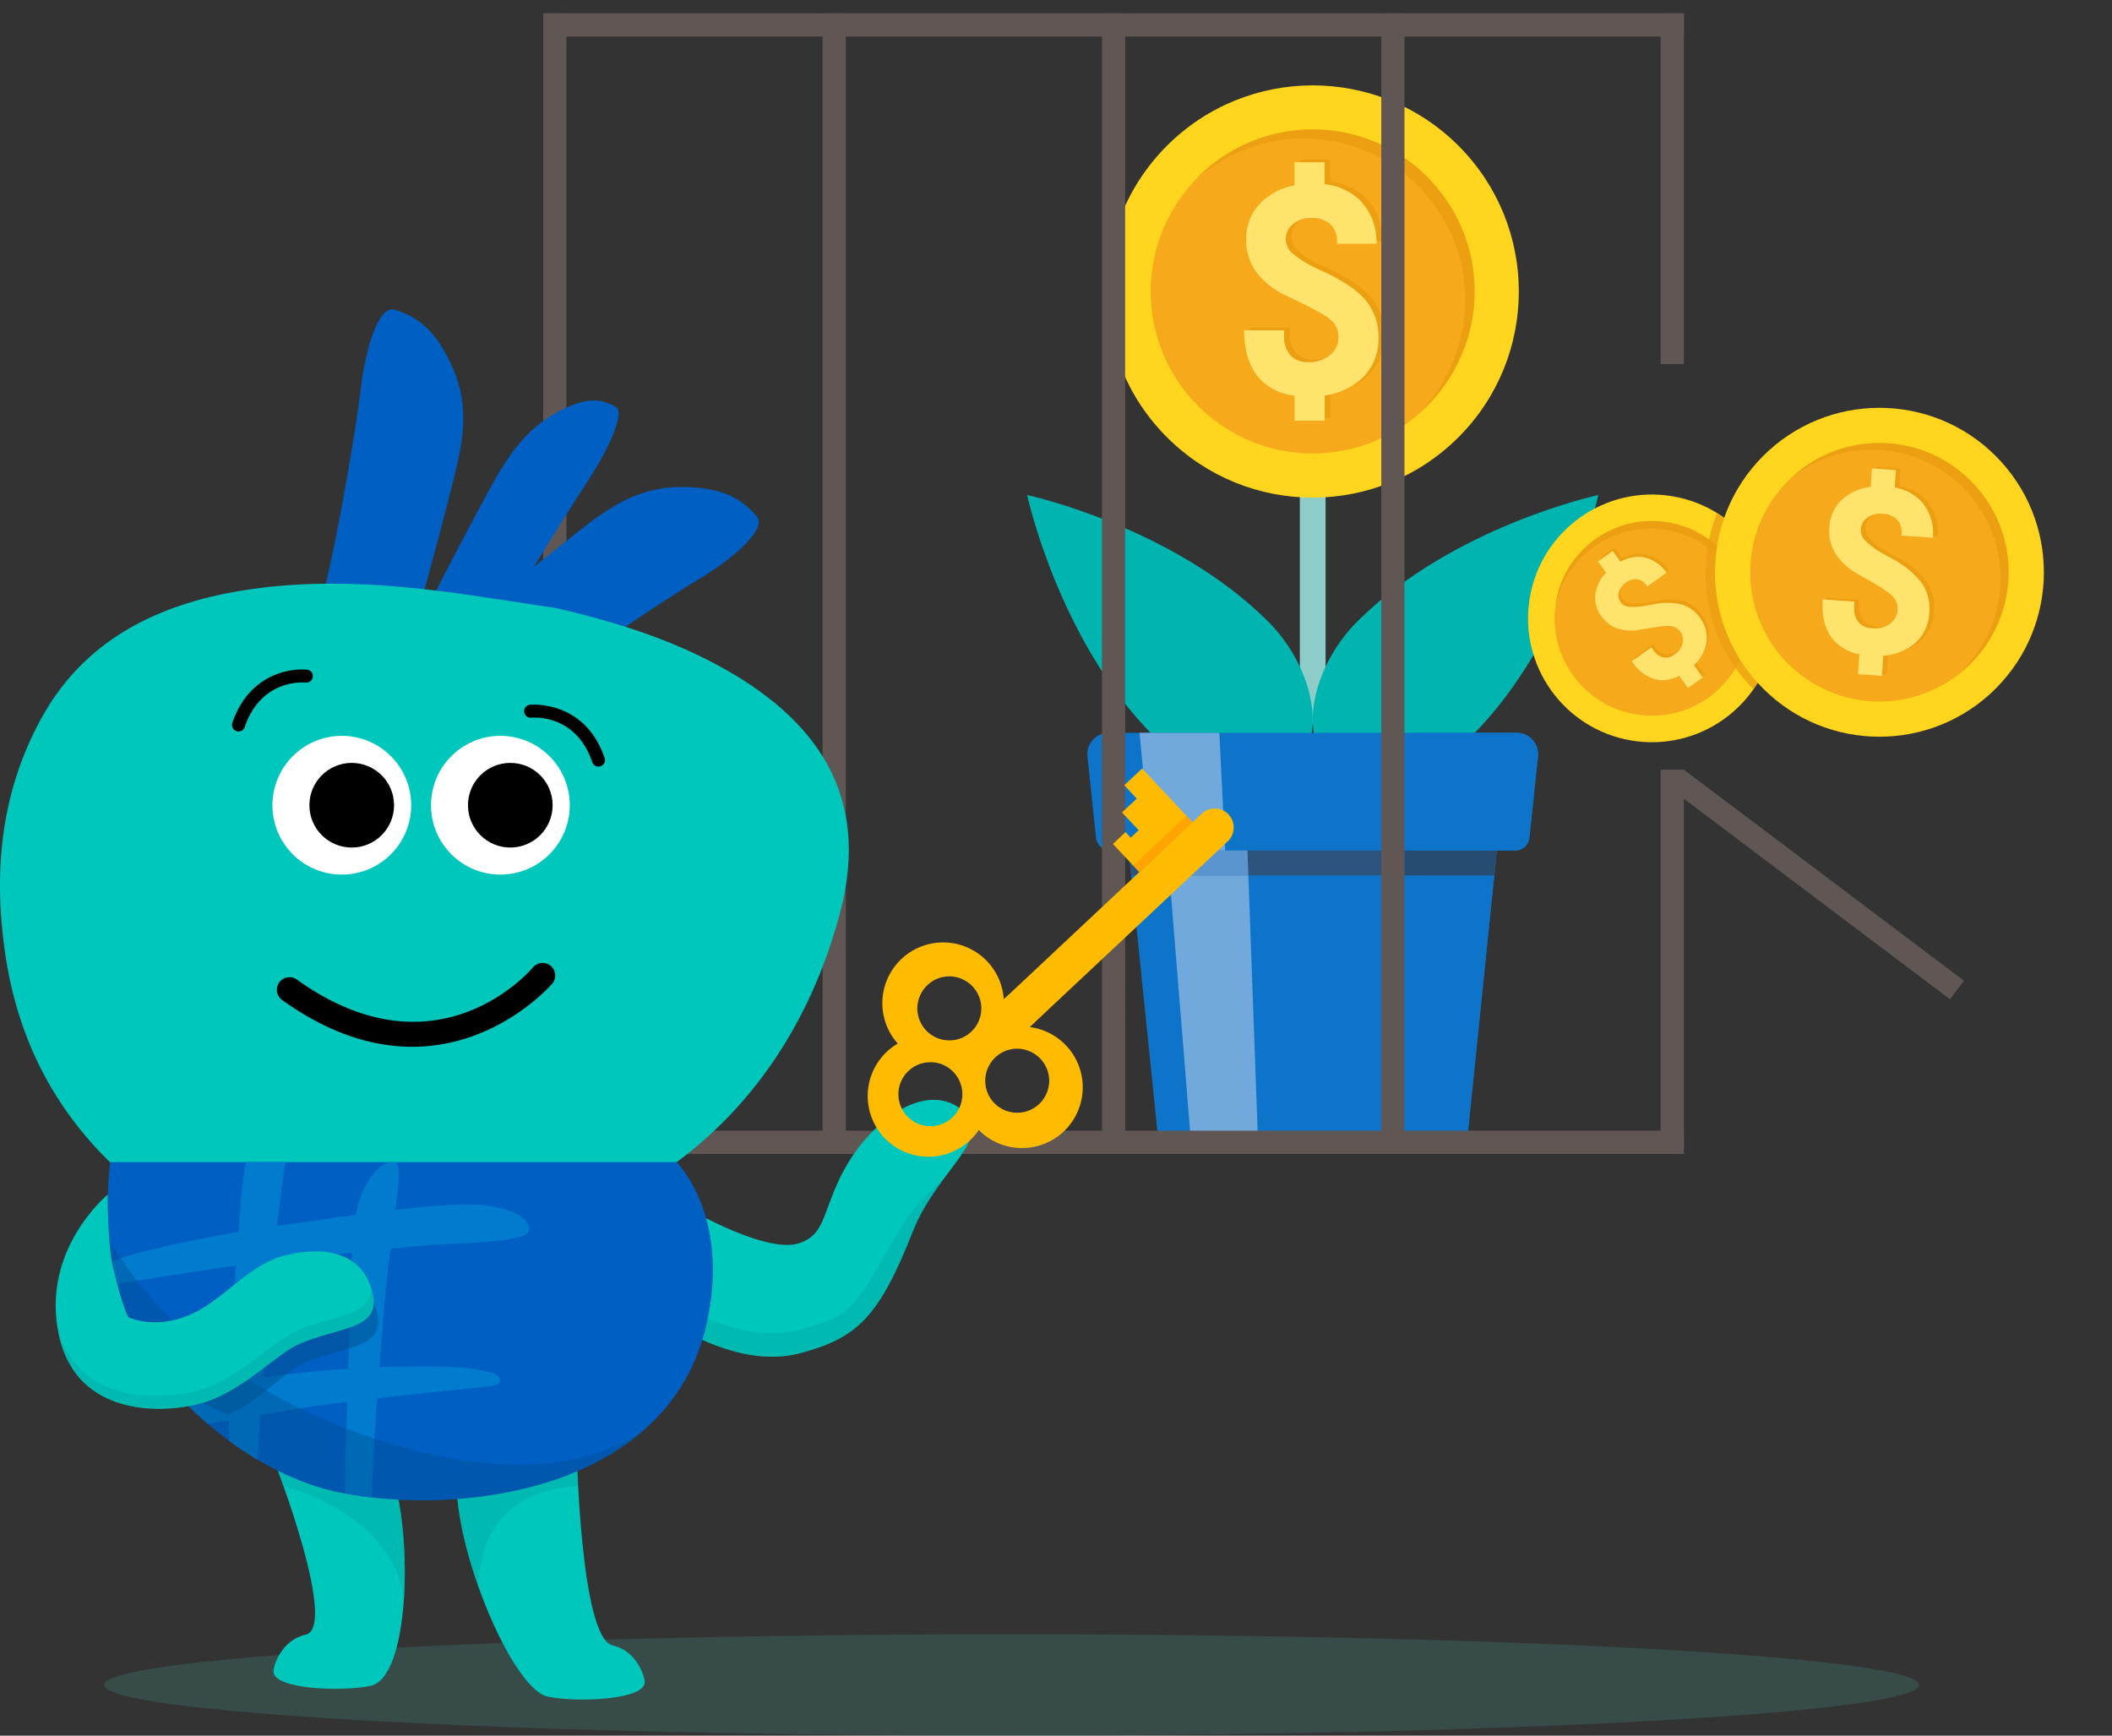 <svg xmlns="http://www.w3.org/2000/svg" xmlns:xlink="http://www.w3.org/1999/xlink" width="467.765" height="384.425" viewBox="0 0 467.765 384.425">
  <rect x="0" y="0" width="467.765" height="384.425" fill="#333333" stroke="none"/>
  <defs>
    <clipPath id="clip-path">
      <path id="Path_10957" data-name="Path 10957" d="M1211.886,476.872s.745,43.015,8,44.613c5.336,1.176,7.171,6.941,7.1,8.228-.216,3.857-14.919,4.445-21.449,3.123-8.707-1.763-23.924-40-19.415-53.882" transform="translate(-1185.299 -476.872)" fill="none"/>
    </clipPath>
    <clipPath id="clip-path-2">
      <path id="Path_10960" data-name="Path 10960" d="M1143.76,481.9s13.778,35.805,6.526,37.4c-5.335,1.175-7.171,6.942-7.1,8.228.217,3.857,14.918,4.445,21.449,3.123,8.708-1.763,9.4-32.79,4.893-46.673" transform="translate(-1143.186 -481.898)" fill="none"/>
    </clipPath>
    <clipPath id="clip-path-3">
      <path id="Path_10973" data-name="Path 10973" d="M1156.067,485.1c-17.529-3.627-36.937-18.817-45.229-35.393s-5.241-37.7-5.241-37.7h125.45s12.031,11.864,6.627,35.834C1229.273,485.1,1182.568,490.581,1156.067,485.1Z" transform="translate(-1105.049 -412.007)" fill="none"/>
    </clipPath>
    <clipPath id="clip-path-4">
      <path id="Path_10981" data-name="Path 10981" d="M1360.861,331.958h0a4.2,4.2,0,0,1-.19,5.937l-48.4,45.39-5.746-6.127,48.4-45.39A4.2,4.2,0,0,1,1360.861,331.958Z" transform="translate(-1306.528 -330.631)" fill="none"/>
    </clipPath>
    <clipPath id="clip-path-5">
      <path id="Path_10984" data-name="Path 10984" d="M1286.593,383.844a13.456,13.456,0,1,0,17.953,19.143,13.454,13.454,0,1,0,3.922-21.668,13.456,13.456,0,1,0-21.875,2.525Zm31.637,3.378a7.1,7.1,0,1,1-10.034-.321A7.1,7.1,0,0,1,1318.23,387.221ZM1299,390.2a7.1,7.1,0,1,1-10.034-.321A7.1,7.1,0,0,1,1299,390.2Zm4.2-19a7.1,7.1,0,1,1-10.035-.321A7.1,7.1,0,0,1,1303.2,371.2Z" transform="translate(-1279.944 -361.443)" fill="#fb0"/>
    </clipPath>
  </defs>
  <g id="Group_2983" data-name="Group 2983" transform="translate(-266.968 -2232.703)">
    <ellipse id="Ellipse_312" data-name="Ellipse 312" cx="201.01" cy="11.231" rx="201.01" ry="11.231" transform="translate(290 2594.666)" fill="#407f75" opacity="0.322"/>
    <g id="Group_2982" data-name="Group 2982" transform="translate(-813.275 2088.166)">
      <g id="Group_2945" data-name="Group 2945" transform="translate(1306.418 144.537)">
        <rect id="Rectangle_987" data-name="Rectangle 987" width="5.699" height="69.474" transform="translate(61.713 90.712)" fill="#8dccc9"/>
        <g id="Group_2939" data-name="Group 2939" transform="translate(1.346 109.643)">
          <g id="Group_2937" data-name="Group 2937" transform="translate(63.217)">
            <path id="Path_10856" data-name="Path 10856" d="M1417.515,311.861c-9.433,9.432-24.559,13.217-31.555,6.222s-3.211-22.123,6.222-31.555c21.078-21.078,53.39-28.057,53.39-28.057S1438.593,290.783,1417.515,311.861Z" transform="translate(-1382.355 -258.47)" fill="#00b4af"/>
            <path id="Path_10857" data-name="Path 10857" d="M1417.656,311.861c21.078-21.078,28.057-53.391,28.057-53.391L1386.1,318.083C1393.1,325.078,1408.223,321.293,1417.656,311.861Z" transform="translate(-1382.496 -258.47)" fill="#00b4af"/>
          </g>
          <g id="Group_2938" data-name="Group 2938">
            <path id="Path_10858" data-name="Path 10858" d="M1344.722,311.861c9.433,9.432,24.56,13.217,31.556,6.222s3.211-22.123-6.222-31.555c-21.078-21.078-53.391-28.057-53.391-28.057S1323.644,290.783,1344.722,311.861Z" transform="translate(-1316.665 -258.47)" fill="#00b4af"/>
            <path id="Path_10859" data-name="Path 10859" d="M1344.722,311.861c-21.078-21.078-28.057-53.391-28.057-53.391l59.613,59.613C1369.282,325.078,1354.155,321.293,1344.722,311.861Z" transform="translate(-1316.665 -258.47)" fill="#00b4af"/>
          </g>
        </g>
        <g id="Group_2942" data-name="Group 2942" transform="translate(14.65 162.306)">
          <path id="Path_10860" data-name="Path 10860" d="M1415.05,402.137h-68.723l-8.241-80.381h85.206Z" transform="translate(-1330.775 -313.515)" fill="#0d74c9"/>
          <g id="Group_2940" data-name="Group 2940" transform="translate(64.996 8.241)">
            <path id="Path_10861" data-name="Path 10861" d="M1401.645,321.756l-3.618,80.381h19.279l8.241-80.381Z" transform="translate(-1398.028 -321.756)" fill="#0d74c9"/>
          </g>
          <g id="Group_2941" data-name="Group 2941" transform="translate(16.288 8.241)">
            <path id="Path_10862" data-name="Path 10862" d="M1347.414,321.756l6.5,80.381h14.944l-2.921-80.381Z" transform="translate(-1347.414 -321.756)" fill="#71a9dc"/>
          </g>
          <path id="Path_10863" data-name="Path 10863" d="M1340.477,345.086H1420.9l2.392-23.33h-85.206Z" transform="translate(-1330.775 -313.515)" fill="#2c547c"/>
          <path id="Path_10864" data-name="Path 10864" d="M1366.79,345.086l-.848-23.33h-18.528l1.888,23.33Z" transform="translate(-1331.127 -313.515)" fill="#5b95cf"/>
          <path id="Path_10865" data-name="Path 10865" d="M1423.257,345.086l2.392-23.33h-23.9l-1.05,23.33Z" transform="translate(-1333.133 -313.515)" fill="#274c71"/>
          <path id="Path_10866" data-name="Path 10866" d="M1425.206,339.27H1335.6a3.209,3.209,0,0,1-3.191-2.873l-1.892-17.964a4.743,4.743,0,0,1,4.717-5.24h90.338a4.743,4.743,0,0,1,4.717,5.24L1428.4,336.4A3.209,3.209,0,0,1,1425.206,339.27Z" transform="translate(-1330.489 -313.193)" fill="#0d74c9"/>
          <path id="Path_10867" data-name="Path 10867" d="M1405.377,339.27h22.648a3.209,3.209,0,0,0,3.191-2.873l1.893-17.964a4.744,4.744,0,0,0-4.718-5.24h-21.839Z" transform="translate(-1333.309 -313.193)" fill="#0d74c9"/>
          <path id="Path_10868" data-name="Path 10868" d="M1344.953,339.27h16.508l-1.281-26.077h-17.671Z" transform="translate(-1330.942 -313.193)" fill="#71a9dc"/>
        </g>
        <g id="Group_2944" data-name="Group 2944">
          <g id="Group_2943" data-name="Group 2943">
            <circle id="Ellipse_330" data-name="Ellipse 330" cx="45.653" cy="45.653" r="45.653" transform="translate(0 64.563) rotate(-45)" fill="#ffd61d"/>
            <circle id="Ellipse_331" data-name="Ellipse 331" cx="35.878" cy="35.878" r="35.878" transform="translate(25.393 32.311) rotate(-5.533)" fill="#f5a91b"/>
            <path id="Path_10869" data-name="Path 10869" d="M1355.307,185.539a35.817,35.817,0,0,1,49.878,51.347,35.824,35.824,0,1,0-49.878-51.347Z" transform="translate(-1316.774 -145.659)" fill="#eb9f11"/>
            <path id="Path_10870" data-name="Path 10870" d="M1395.079,212.232c-1.642-2.122-4.459-4.179-8.4-6.121l-2.5-1.18a22.67,22.67,0,0,1-5.758-3.588,4.172,4.172,0,0,1,.216-6.3,6.114,6.114,0,0,1,4.165-1.385,5.947,5.947,0,0,1,4.052,1.267,4.668,4.668,0,0,1,1.558,3.465l.05.962,8.786,0-.085-1.09a12.835,12.835,0,0,0-4.174-9.028,13.243,13.243,0,0,0-7.3-3.072v-4.859l-6.675,0,0,5.1a14.7,14.7,0,0,0-6.479,2.982,11.3,11.3,0,0,0-4.21,9.106,11.988,11.988,0,0,0,2.328,7.263,17.656,17.656,0,0,0,6.79,5.224l3.114,1.516c4.676,2.244,6.393,3.533,7.008,4.217a5.157,5.157,0,0,1-.587,7.254,7.217,7.217,0,0,1-4.9,1.609,5.1,5.1,0,0,1-3.938-1.467,6.327,6.327,0,0,1-1.41-4.576v-1.016l-8.871,0,.035,1.052c.161,4.393,1.466,7.809,3.882,10.158a12.759,12.759,0,0,0,7.26,3.29l0,5.538,6.674,0,0-5.593a15.448,15.448,0,0,0,7.595-3.206,11.878,11.878,0,0,0,4.32-9.6A12.629,12.629,0,0,0,1395.079,212.232Z" transform="translate(-1317.247 -145.922)" fill="#eb9f11"/>
            <path id="Path_10871" data-name="Path 10871" d="M1393.783,212.806c-1.642-2.121-4.459-4.178-8.4-6.121l-2.5-1.179a22.727,22.727,0,0,1-5.759-3.588,4.173,4.173,0,0,1,.216-6.3,6.116,6.116,0,0,1,4.164-1.385,5.951,5.951,0,0,1,4.051,1.268,4.666,4.666,0,0,1,1.558,3.465l.05.961,8.786,0-.085-1.091a12.828,12.828,0,0,0-4.174-9.028,13.247,13.247,0,0,0-7.3-3.071l0-4.86-6.674,0,0,5.1a14.687,14.687,0,0,0-6.479,2.982,11.307,11.307,0,0,0-4.211,9.1,11.99,11.99,0,0,0,2.328,7.264,17.679,17.679,0,0,0,6.79,5.224l3.114,1.516c4.677,2.244,6.393,3.533,7.008,4.217a5.157,5.157,0,0,1-.587,7.254,7.213,7.213,0,0,1-4.9,1.608,5.1,5.1,0,0,1-3.937-1.466,6.325,6.325,0,0,1-1.411-4.576V219.09l-8.871,0,.036,1.051c.161,4.393,1.466,7.809,3.881,10.159a12.755,12.755,0,0,0,7.26,3.289l0,5.538,6.674,0,0-5.593a15.447,15.447,0,0,0,7.595-3.207,11.879,11.879,0,0,0,4.32-9.6A12.633,12.633,0,0,0,1393.783,212.806Z" transform="translate(-1317.198 -145.943)" fill="#ffe36c"/>
          </g>
        </g>
      </g>
      <g id="Group_2946" data-name="Group 2946" transform="translate(1450.091 315.012)">
        <rect id="Rectangle_988" data-name="Rectangle 988" width="76.716" height="4.179" transform="matrix(0.799, 0.602, -0.602, 0.799, 3.188, 0.674)" fill="#605754"/>
        <path id="Path_10872" data-name="Path 10872" d="M1526.6,372.532l-62.039-46.744,3.094-4.106,62.039,46.743ZM1465.907,325.6l60.5,45.587,1.935-2.569-60.5-45.586Z" transform="translate(-1464.56 -321.681)" fill="#605754"/>
      </g>
      <g id="Group_2955" data-name="Group 2955" transform="translate(1200.554 147.491)">
        <g id="Group_2947" data-name="Group 2947">
          <rect id="Rectangle_989" data-name="Rectangle 989" width="251.666" height="4.179" transform="translate(4.66 0.481) rotate(90)" fill="#605754"/>
          <path id="Path_10873" data-name="Path 10873" d="M1210.4,400.235h-5.141V147.607h5.141Zm-4.179-.962h3.216v-250.7h-3.216Z" transform="translate(-1205.261 -147.607)" fill="#605754"/>
        </g>
        <g id="Group_2948" data-name="Group 2948" transform="translate(61.871)">
          <rect id="Rectangle_990" data-name="Rectangle 990" width="251.666" height="4.179" transform="translate(4.66 0.481) rotate(90)" fill="#605754"/>
          <path id="Path_10874" data-name="Path 10874" d="M1274.694,400.235h-5.141V147.607h5.141Zm-4.179-.962h3.216v-250.7h-3.216Z" transform="translate(-1269.553 -147.607)" fill="#605754"/>
        </g>
        <g id="Group_2949" data-name="Group 2949" transform="translate(123.744)">
          <rect id="Rectangle_991" data-name="Rectangle 991" width="251.666" height="4.179" transform="translate(4.659 0.481) rotate(90)" fill="#605754"/>
          <path id="Path_10875" data-name="Path 10875" d="M1338.987,400.235h-5.141V147.607h5.141Zm-4.179-.962h3.216v-250.7h-3.216Z" transform="translate(-1333.846 -147.607)" fill="#605754"/>
        </g>
        <g id="Group_2950" data-name="Group 2950" transform="translate(185.615)">
          <rect id="Rectangle_992" data-name="Rectangle 992" width="251.666" height="4.179" transform="translate(4.66 0.481) rotate(90)" fill="#605754"/>
          <path id="Path_10876" data-name="Path 10876" d="M1403.279,400.235h-5.141V147.607h5.141Zm-4.179-.962h3.216v-250.7H1399.1Z" transform="translate(-1398.138 -147.607)" fill="#605754"/>
        </g>
        <g id="Group_2951" data-name="Group 2951" transform="translate(247.487)">
          <rect id="Rectangle_993" data-name="Rectangle 993" width="76.716" height="4.179" transform="translate(4.66 0.481) rotate(90)" fill="#605754"/>
          <path id="Path_10877" data-name="Path 10877" d="M1467.571,225.285h-5.141V147.607h5.141Zm-4.178-.962h3.216V148.569h-3.216Z" transform="translate(-1462.43 -147.607)" fill="#605754"/>
        </g>
        <g id="Group_2952" data-name="Group 2952" transform="translate(247.487 167.509)">
          <rect id="Rectangle_994" data-name="Rectangle 994" width="82.984" height="4.179" transform="translate(4.66 0.481) rotate(90)" fill="#605754"/>
          <path id="Path_10878" data-name="Path 10878" d="M1467.571,405.615h-5.141V321.669h5.141Zm-4.178-.962h3.216V322.631h-3.216Z" transform="translate(-1462.43 -321.669)" fill="#605754"/>
        </g>
        <g id="Group_2953" data-name="Group 2953">
          <rect id="Rectangle_995" data-name="Rectangle 995" width="251.666" height="4.179" transform="translate(0.481 0.481)" fill="#605754"/>
          <path id="Path_10879" data-name="Path 10879" d="M1457.889,152.748H1205.261v-5.141h252.628Zm-251.665-.962h250.7v-3.216h-250.7Z" transform="translate(-1205.261 -147.607)" fill="#605754"/>
        </g>
        <g id="Group_2954" data-name="Group 2954" transform="translate(0 247.487)">
          <rect id="Rectangle_996" data-name="Rectangle 996" width="251.666" height="4.179" transform="translate(0.481 0.481)" fill="#605754"/>
          <path id="Path_10880" data-name="Path 10880" d="M1457.889,409.917H1205.261v-5.141h252.628Zm-251.665-.962h250.7v-3.216h-250.7Z" transform="translate(-1205.261 -404.776)" fill="#605754"/>
        </g>
      </g>
      <g id="Group_2961" data-name="Group 2961" transform="translate(1414.497 219.778)">
        <g id="Group_2957" data-name="Group 2957" transform="translate(0 30.113)">
          <g id="Group_2956" data-name="Group 2956">
            <circle id="Ellipse_332" data-name="Ellipse 332" cx="27.428" cy="27.428" r="27.428" transform="translate(0 54.092) rotate(-80.425)" fill="#ffd61d"/>
            <circle id="Ellipse_333" data-name="Ellipse 333" cx="21.555" cy="21.555" r="21.555" transform="translate(10.053 10.053)" fill="#f5a91b"/>
            <path id="Path_10881" data-name="Path 10881" d="M1438.248,282.968a21.519,21.519,0,0,1,42.29,7.826,21.523,21.523,0,1,0-42.29-7.826Z" transform="translate(-1427.975 -254.408)" fill="#eb9f11"/>
            <path id="Path_10882" data-name="Path 10882" d="M1467.054,282.491a14.38,14.38,0,0,0-6.243-.081l-1.634.291a13.659,13.659,0,0,1-4.069.243,2.507,2.507,0,0,1-2.084-3.161,3.672,3.672,0,0,1,1.56-2.126,3.577,3.577,0,0,1,2.426-.787,2.81,2.81,0,0,1,1.968,1.157l.359.454,4.3-3.055-.421-.505a7.706,7.706,0,0,0-5.182-2.974,7.955,7.955,0,0,0-4.645,1.033l-1.69-2.381-3.27,2.321,1.773,2.5a8.828,8.828,0,0,0-2.138,3.714,6.793,6.793,0,0,0,1.1,5.925,7.209,7.209,0,0,0,3.666,2.75,10.612,10.612,0,0,0,5.144.2l2.053-.34c3.072-.525,4.36-.491,4.9-.369a3.1,3.1,0,0,1,2.234,3.759,4.34,4.34,0,0,1-1.844,2.493,3.064,3.064,0,0,1-2.44.65,3.8,3.8,0,0,1-2.282-1.752l-.353-.5-4.346,3.084.383.5a8.626,8.626,0,0,0,5.432,3.629,7.663,7.663,0,0,0,4.7-.911l1.926,2.713,3.27-2.321-1.946-2.74a9.278,9.278,0,0,0,2.608-4.211,7.137,7.137,0,0,0-1.22-6.206A7.589,7.589,0,0,0,1467.054,282.491Z" transform="translate(-1428.335 -254.638)" fill="#eb9f11"/>
            <path id="Path_10883" data-name="Path 10883" d="M1466.619,283.222a14.383,14.383,0,0,0-6.243-.08l-1.634.291a13.658,13.658,0,0,1-4.069.243,2.507,2.507,0,0,1-2.083-3.161,3.672,3.672,0,0,1,1.56-2.126,3.571,3.571,0,0,1,2.426-.787,2.806,2.806,0,0,1,1.968,1.157l.358.454,4.3-3.056-.421-.5a7.706,7.706,0,0,0-5.183-2.974,7.954,7.954,0,0,0-4.644,1.033l-1.69-2.381-3.27,2.321,1.773,2.5a8.831,8.831,0,0,0-2.138,3.714,6.794,6.794,0,0,0,1.1,5.925,7.209,7.209,0,0,0,3.666,2.75,10.608,10.608,0,0,0,5.143.2l2.054-.34c3.072-.525,4.36-.491,4.9-.37a3.1,3.1,0,0,1,2.234,3.76,4.34,4.34,0,0,1-1.844,2.492,3.068,3.068,0,0,1-2.44.65,3.8,3.8,0,0,1-2.282-1.752l-.353-.5-4.346,3.084.383.5a8.626,8.626,0,0,0,5.432,3.629,7.661,7.661,0,0,0,4.7-.911l1.927,2.713,3.269-2.321-1.945-2.74a9.277,9.277,0,0,0,2.608-4.211,7.135,7.135,0,0,0-1.22-6.206A7.6,7.6,0,0,0,1466.619,283.222Z" transform="translate(-1428.319 -254.665)" fill="#ffe36c"/>
          </g>
        </g>
        <g id="Group_2958" data-name="Group 2958" transform="translate(43.489 38.395)" opacity="0.8" style="mix-blend-mode: multiply;isolation: isolate">
          <path id="Path_10884" data-name="Path 10884" d="M1483.249,270.07a27.264,27.264,0,0,0-7.939-7.451,36.357,36.357,0,0,0,8.062,39.026A27.473,27.473,0,0,0,1483.249,270.07Z" transform="translate(-1472.764 -262.619)" fill="#eb9f11"/>
        </g>
        <g id="Group_2960" data-name="Group 2960" transform="translate(30.49)">
          <g id="Group_2959" data-name="Group 2959">
            <circle id="Ellipse_334" data-name="Ellipse 334" cx="36.423" cy="36.423" r="36.423" transform="translate(0 51.511) rotate(-45)" fill="#ffd61d"/>
            <circle id="Ellipse_335" data-name="Ellipse 335" cx="28.625" cy="28.625" r="28.625" transform="translate(22.886 22.885)" fill="#f5a91b"/>
            <path id="Path_10885" data-name="Path 10885" d="M1492.646,254.065a28.576,28.576,0,0,1,36.91,43.583,28.581,28.581,0,1,0-36.91-43.583Z" transform="translate(-1460.513 -223.617)" fill="#eb9f11"/>
            <path id="Path_10886" data-name="Path 10886" d="M1522.8,277.446a19.1,19.1,0,0,0-6.351-5.329l-1.926-1.075a18.143,18.143,0,0,1-4.388-3.168,3.331,3.331,0,0,1,.514-5,4.883,4.883,0,0,1,3.39-.876,4.749,4.749,0,0,1,3.156,1.23,3.725,3.725,0,0,1,1.052,2.843l-.012.768,6.993.475-.008-.873a10.238,10.238,0,0,0-2.831-7.413,10.569,10.569,0,0,0-5.644-2.842l.263-3.868-5.312-.361-.275,4.057a11.717,11.717,0,0,0-5.32,2.022,9.023,9.023,0,0,0-3.848,7.018,9.563,9.563,0,0,0,1.459,5.908,14.08,14.08,0,0,0,5.121,4.527l2.4,1.376c3.6,2.041,4.9,3.16,5.349,3.738a4.114,4.114,0,0,1-.861,5.742,5.76,5.76,0,0,1-3.99,1.014,4.066,4.066,0,0,1-3.054-1.382,5.043,5.043,0,0,1-.874-3.719l.055-.809-7.061-.479-.03.838c-.111,3.506.743,6.3,2.538,8.3a10.177,10.177,0,0,0,5.6,3.013l-.3,4.409,5.312.361.3-4.453a12.324,12.324,0,0,0,6.22-2.138,9.476,9.476,0,0,0,3.96-7.408A10.076,10.076,0,0,0,1522.8,277.446Z" transform="translate(-1460.818 -223.823)" fill="#eb9f11"/>
            <path id="Path_10887" data-name="Path 10887" d="M1521.733,277.833a19.09,19.09,0,0,0-6.351-5.329l-1.925-1.075a18.127,18.127,0,0,1-4.388-3.168,3.329,3.329,0,0,1,.514-5,4.883,4.883,0,0,1,3.391-.876,4.747,4.747,0,0,1,3.156,1.23,3.721,3.721,0,0,1,1.052,2.843l-.012.768,6.994.475-.009-.873a10.238,10.238,0,0,0-2.831-7.413,10.563,10.563,0,0,0-5.643-2.842l.263-3.868-5.312-.361-.276,4.057a11.725,11.725,0,0,0-5.32,2.022,9.02,9.02,0,0,0-3.847,7.018,9.568,9.568,0,0,0,1.458,5.908,14.075,14.075,0,0,0,5.122,4.527l2.4,1.376c3.6,2.041,4.9,3.16,5.349,3.738a4.114,4.114,0,0,1-.861,5.742,5.761,5.761,0,0,1-3.991,1.014,4.069,4.069,0,0,1-3.054-1.382,5.047,5.047,0,0,1-.874-3.719l.055-.809-7.061-.479-.029.838c-.112,3.506.742,6.3,2.537,8.3a10.183,10.183,0,0,0,5.6,3.013l-.3,4.409,5.312.361.3-4.453a12.321,12.321,0,0,0,6.22-2.138,9.48,9.48,0,0,0,3.961-7.408A10.076,10.076,0,0,0,1521.733,277.833Z" transform="translate(-1460.778 -223.837)" fill="#ffe36c"/>
          </g>
        </g>
      </g>
      <g id="Group_3005" data-name="Group 3005" transform="translate(0 -2.681)">
        <g id="Group_3041" data-name="Group 3041" transform="translate(1226.035 390.815)">
          <path id="Path_10953" data-name="Path 10953" d="M1235.87,420.361s19.461,11.811,27.246,9.014c5.353-1.923,4.934-6.1,8.74-14.155,5.917-12.514,18.766-21.9,26.945-15.48,7.949,6.236-5.211,13.183-10.686,27.057-7.523,19.065-12.316,23.587-24.9,26.967-14.992,4.026-31.475-8.594-31.475-8.594Z" transform="translate(-1231.739 -397.664)" fill="#00c7bc"/>
          <path id="Path_10954" data-name="Path 10954" d="M1285.607,426.465c-10.529,17.584-9.807,19.346-22.393,22.726-13.07,3.51-27.269-5.629-30.7-8.031l-.779,4.675s16.482,12.62,31.475,8.594c12.586-3.38,17.379-7.9,24.9-26.967a52.485,52.485,0,0,1,7.222-12.132C1291.715,418.716,1288.025,422.427,1285.607,426.465Z" transform="translate(-1231.739 -398.329)" fill="#00afa6" opacity="0.5" style="mix-blend-mode: multiply;isolation: isolate"/>
        </g>
        <g id="Group_3054" data-name="Group 3054" transform="translate(1080.242 215.74)">
          <path id="Path_10955" data-name="Path 10955" d="M1211.886,476.872s.745,43.015,8,44.613c5.336,1.176,7.171,6.941,7.1,8.228-.216,3.857-14.919,4.445-21.449,3.123-8.707-1.763-23.924-40-19.415-53.882" transform="translate(-1084.197 -225.571)" fill="#00c7bc"/>
          <g id="Group_3043" data-name="Group 3043" transform="translate(101.102 251.301)">
            <g id="Group_3042" data-name="Group 3042" clip-path="url(#clip-path)">
              <path id="Path_10956" data-name="Path 10956" d="M1212.238,486.117c.174-1.258-.688-7.005-.575-7.771l-.419-1.42-25.127,2.03c-2.553,9.256,1.39,29.833,4.783,41.715-1.249-4.667-2.028-17.728,2.869-25.27C1198.823,487.619,1207.391,486.651,1212.238,486.117Z" transform="translate(-1185.299 -476.874)" fill="#00afa6" opacity="0.5" style="mix-blend-mode: multiply;isolation: isolate"/>
            </g>
          </g>
          <path id="Path_10958" data-name="Path 10958" d="M1143.76,481.9s13.778,35.805,6.526,37.4c-5.335,1.175-7.171,6.942-7.1,8.228.217,3.857,14.918,4.445,21.449,3.123,8.708-1.763,9.4-32.79,4.893-46.673" transform="translate(-1082.612 -225.76)" fill="#00c7bc"/>
          <g id="Group_3045" data-name="Group 3045" transform="translate(60.574 256.138)">
            <g id="Group_3044" data-name="Group 3044" clip-path="url(#clip-path-2)">
              <path id="Path_10959" data-name="Path 10959" d="M1144.453,486.44c-.174-1.258-.325-2.3-.438-3.069l.418-1.421,25.127,2.03c2.773,8.962,5.423,19.255,2.175,31.4,1.249-4.667-.693-12.415-7.8-19.109C1158.332,490.988,1149.3,486.974,1144.453,486.44Z" transform="translate(-1143.217 -481.9)" fill="#00afa6" opacity="0.5" style="mix-blend-mode: multiply;isolation: isolate"/>
            </g>
          </g>
          <g id="Group_3046" data-name="Group 3046" transform="translate(53.614)">
            <path id="Path_10961" data-name="Path 10961" d="M1250.214,263.039c2.567,2.885-5.361,9.573-12.829,14.04s-27.009,17.515-36.978,25.339-37.246,30.881-41.278,34.676-8.687,10.125-12.254,7.853-2.805-9.9,1.2-17.676,13.825-19.145,23.476-28.164,38.96-32.758,43.537-35.914,10.383-6.8,19.374-6.57S1247.15,259.6,1250.214,263.039Z" transform="translate(-1136.279 -217.278)" fill="#005fc3"/>
            <path id="Path_10962" data-name="Path 10962" d="M1169.811,215.832c-3.684-1.162-6.539,8.811-7.558,17.452s-4.921,31.813-7.978,44.111-12.924,46.624-14.736,51.856-5.681,12.072-2.148,14.4,10.181-1.495,15.637-8.327,11.807-20.451,16.083-32.95,13.936-48.957,14.942-54.425,1.955-12.258-1.938-20.365S1174.205,217.217,1169.811,215.832Z" transform="translate(-1135.954 -215.74)" fill="#005fc3"/>
            <path id="Path_10963" data-name="Path 10963" d="M1219.354,238.1c2.464,1.393-2.2,10.614-6.934,17.709s-16.874,26.845-22.846,37.931-22,42.851-24.295,47.881-4.578,12.528-7.674,12.1-3.967-7.371-2.447-15.837,6.713-22.564,12.222-34.549,22.926-45.218,25.75-49.93,6.473-10.381,13.236-14.061S1216.415,236.441,1219.354,238.1Z" transform="translate(-1136.649 -216.529)" fill="#005fc3"/>
          </g>
          <path id="Path_10964" data-name="Path 10964" d="M1203.451,284.29c12.538,2.889,24.72,6.653,35.944,12.742,21.534,11.681,33.778,28.6,26.961,54.5-13.018,49.455-53.5,77.684-108.989,75.712-21.9-.778-41.225-7.387-56.01-23.572-11.475-12.563-17.687-27.089-19.989-42.995-2.634-18.206-.921-35.687,8.042-52.011,8.482-15.45,22.608-23.941,40.681-27.582,15.189-3.059,30.654-2.6,46.139-.749C1185.327,281.414,1194.379,282.955,1203.451,284.29Z" transform="translate(-1080.242 -218.116)" fill="#00c7bc"/>
          <path id="Path_10965" data-name="Path 10965" d="M1156.067,485.1c-17.529-3.627-36.937-18.817-45.229-35.393s-5.241-37.7-5.241-37.7h125.45s12.031,11.864,6.627,35.834C1229.273,485.1,1182.568,490.581,1156.067,485.1Z" transform="translate(-1081.176 -223.129)" fill="#005fc3"/>
          <circle id="Ellipse_350" data-name="Ellipse 350" cx="15.366" cy="15.366" r="15.366" transform="translate(60.338 94.458)" fill="#fff"/>
          <circle id="Ellipse_351" data-name="Ellipse 351" cx="9.375" cy="9.375" r="9.375" transform="translate(68.525 100.45)"/>
          <circle id="Ellipse_352" data-name="Ellipse 352" cx="15.366" cy="15.366" r="15.366" transform="translate(95.462 94.458)" fill="#fff"/>
          <circle id="Ellipse_353" data-name="Ellipse 353" cx="9.375" cy="9.375" r="9.375" transform="translate(103.648 100.45)"/>
          <g id="Group_3047" data-name="Group 3047" transform="translate(61.323 144.724)">
            <path id="Path_10966" data-name="Path 10966" d="M1173.934,384.73c-8.355,0-18.086-2.673-28.8-10.356a2.791,2.791,0,0,1,3.252-4.538c30.8,22.084,51.463-1.7,52.326-2.72a2.791,2.791,0,0,1,4.276,3.587C1204.815,370.906,1192.932,384.73,1173.934,384.73Z" transform="translate(-1143.965 -366.126)"/>
          </g>
          <g id="Group_3048" data-name="Group 3048" transform="translate(51.39 79.748)">
            <path id="Path_10967" data-name="Path 10967" d="M1135.087,312.342a1.443,1.443,0,0,1-1.367-1.907c2.288-6.745,6.645-9.6,9.9-10.8a15.823,15.823,0,0,1,6.634-.982,1.443,1.443,0,0,1-.311,2.87c-.418-.044-9.853-.87-13.487,9.843A1.443,1.443,0,0,1,1135.087,312.342Z" transform="translate(-1133.643 -298.607)"/>
          </g>
          <g id="Group_3051" data-name="Group 3051" transform="translate(23.873 188.878)">
            <g id="Group_3050" data-name="Group 3050" clip-path="url(#clip-path-3)">
              <g id="Group_3049" data-name="Group 3049" transform="translate(-8.398 -11.893)">
                <path id="Path_10968" data-name="Path 10968" d="M1198.013,427.6c.208-1.665-1.029-4.363-9.251-5.594s-29.925,2.182-44.076,4.139a306.884,306.884,0,0,0-31.939,5.986c-5.482,1.454-12.194,3.915-14.543,5.425s-1.9,2.182-1.734,2.573,1.342.615,2.237.448,37.756-5.985,44.021-6.544,31.658-3.3,35.91-3.468S1197.711,430,1198.013,427.6Z" transform="translate(-1096.322 -400.48)" fill="#007bce"/>
                <path id="Path_10969" data-name="Path 10969" d="M1145.166,399.747c1.376.285.9,7.649,0,13.615s-2.908,22.3-3.654,31.248-2.386,34.306-2.536,38.259.149,9.545-1.343,10.068-3.132-3.878-3.953-9.919-.97-16.795-.6-26.222,2.386-36.127,2.834-40.005,1.1-8.609,3.534-12.827S1143.526,399.407,1145.166,399.747Z" transform="translate(-1097.699 -399.648)" fill="#007bce"/>
                <path id="Path_10970" data-name="Path 10970" d="M1170.712,411.957c-1.508-.565-4.567,1.18-6.936,6.116-3.579,7.458-2.386,21.156-3.057,28.7,0,0-1.044,30.365-1.044,35.735s.373,17.079,1.641,22.374,2.61,4.847,3.057,3.431,1.269-26.028,1.641-32.815,2.088-29.309,2.685-35.648,2.834-21.7,2.834-24.238C1171.532,415.612,1171.905,412.4,1170.712,411.957Z" transform="translate(-1098.707 -400.108)" fill="#007bce"/>
                <path id="Path_10971" data-name="Path 10971" d="M1111.078,472.7c-.308-.446-.635-2.527,2.653-4.982,3.872-2.891,8.7-3.534,9.944-3.767,5.128-.958,9.429-1.5,13.143-2.021a253.805,253.805,0,0,1,30.6-2.827c11.666-.18,16.3-.019,20.049.674,2.33.431,4.2.84,4.535,1.767.521,1.433-.626,1.547-1.8,1.805s-26.606,2.63-40.887,4.72c-6.751.988-12.024,2.176-19.684,3.314C1121.32,472.618,1112.233,474.366,1111.078,472.7Z" transform="translate(-1096.871 -401.884)" fill="#007bce"/>
              </g>
              <path id="Path_10972" data-name="Path 10972" d="M1169.164,475.487c-44.78-12.936-61.328-40.978-63-44.82-.469,8.254.116,18.172,4.05,26.036,8.291,16.576,12.857,23.99,30.013,29.1s44.472,6.276,44.472,6.276c27.225,0,52.081-17.543,55.88-41.821C1241.835,442.246,1235.449,494.635,1169.164,475.487Z" transform="translate(-1105.086 -412.709)" fill="#004f8e" opacity="0.4" style="mix-blend-mode: multiply;isolation: isolate"/>
            </g>
          </g>
          <g id="Group_3053" data-name="Group 3053" transform="translate(12.328 196.073)">
            <g id="Group_3052" data-name="Group 3052" transform="translate(17.768 16.857)" opacity="0.5" style="mix-blend-mode: multiply;isolation: isolate">
              <path id="Path_10974" data-name="Path 10974" d="M1111.516,451.05a13.913,13.913,0,0,0,9.5,1.155c10.006-2.336,15.184-12.132,24.957-14.413s17.055.312,18.955,8.456-7.352,7.4-16.177,11.223c-4.313,1.869-10.117,8.537-16.641,11.437C1123.225,465.568,1115.932,459.752,1111.516,451.05Z" transform="translate(-1111.516 -436.999)" fill="#004f8e"/>
            </g>
            <path id="Path_10975" data-name="Path 10975" d="M1104.577,419.483s-15.168,12.428-10.7,31.565,26.153,16.838,33.549,13.937c8.41-3.3,14.672-10.314,19.634-12.463,8.825-3.823,18.079-3.079,16.178-11.224s-9.184-10.737-18.956-8.456-14.951,12.078-24.957,14.413c-6.126,1.431-10.164-.629-10.164-.629s-1.227-1.806-3.381-10.954C1104.507,430.271,1104.577,419.483,1104.577,419.483Z" transform="translate(-1093.052 -419.483)" fill="#00c7bc"/>
            <path id="Path_10976" data-name="Path 10976" d="M1146.41,450.453c-4.962,2.15-11.224,9.162-19.634,12.462-7.23,2.837-28.113,5.095-33.219-12.685.1.53.212,1.066.339,1.61,4.467,19.138,26.153,16.838,33.549,13.936,8.41-3.3,14.672-10.312,19.634-12.462,8.825-3.823,18.078-3.08,16.178-11.223a14.845,14.845,0,0,0-.455-1.556C1163.43,447.3,1154.731,446.847,1146.41,450.453Z" transform="translate(-1093.072 -420.276)" fill="#00afa6" opacity="0.5" style="mix-blend-mode: multiply;isolation: isolate"/>
          </g>
        </g>
        <g id="Group_3055" data-name="Group 3055" transform="translate(1196.339 303.284)">
          <path id="Path_10977" data-name="Path 10977" d="M1217.329,320.432a1.441,1.441,0,0,1-1.366-.98c-3.637-10.722-13.086-9.881-13.489-9.843a1.443,1.443,0,0,1-.31-2.87c.121-.01,12.136-1.178,16.531,11.786a1.442,1.442,0,0,1-1.367,1.906Z" transform="translate(-1200.88 -306.709)"/>
        </g>
        <g id="Group_3062" data-name="Group 3062" transform="translate(1272.425 317.438)">
          <g id="Group_3058" data-name="Group 3058" transform="translate(25.583 8.867)">
            <path id="Path_10978" data-name="Path 10978" d="M1360.861,331.958h0a4.2,4.2,0,0,1-.19,5.937l-48.4,45.39-5.746-6.127,48.4-45.39A4.2,4.2,0,0,1,1360.861,331.958Z" transform="translate(-1306.528 -330.631)" fill="#fb0"/>
            <path id="Path_10979" data-name="Path 10979" d="M1360.861,331.958h0L1309.4,380.221l-2.874-3.063,48.4-45.39A4.2,4.2,0,0,1,1360.861,331.958Z" transform="translate(-1306.528 -330.631)" fill="#fb0" opacity="0.53" style="mix-blend-mode: multiply;isolation: isolate"/>
            <g id="Group_3057" data-name="Group 3057">
              <g id="Group_3056" data-name="Group 3056" clip-path="url(#clip-path-4)">
                <path id="Path_10980" data-name="Path 10980" d="M1288.512,382.026a13.456,13.456,0,1,0,17.954,19.143,13.454,13.454,0,0,0,18.775.36c5.421-5.084,7.028-14.851,1.944-20.272-4.071-4.341-13.592-2.33-18.712.039,2.692-4.958,4.943-13.987.872-18.328-5.084-5.421-14.569-4.785-19.99.3A13.454,13.454,0,0,0,1288.512,382.026Zm31.638,3.378a7.1,7.1,0,1,1-10.035-.322A7.1,7.1,0,0,1,1320.15,385.4Zm-19.234,2.978a7.1,7.1,0,1,1-10.034-.321A7.1,7.1,0,0,1,1300.916,388.382Zm4.205-19a7.1,7.1,0,1,1-10.034-.322A7.1,7.1,0,0,1,1305.121,369.38Z" transform="translate(-1305.599 -331.705)" fill="#fb0" opacity="0.53" style="mix-blend-mode: multiply;isolation: isolate"/>
              </g>
            </g>
          </g>
          <g id="Group_3059" data-name="Group 3059" transform="translate(54.305)">
            <path id="Path_10982" data-name="Path 10982" d="M1341.656,328.079l-3.268,3.065,3.688,3.927-1.768,1.658-1.147-1.223-2.788,2.615,5.864,6.253,11.774-11.043-11.174-11.914-3.952,3.707Z" transform="translate(-1336.373 -321.417)" fill="#fb0"/>
            <rect id="Rectangle_1011" data-name="Rectangle 1011" width="2.014" height="16.142" transform="matrix(-0.684, -0.729, 0.729, -0.684, 5.864, 22.956)" fill="#ff9100" opacity="0.52" style="mix-blend-mode: multiply;isolation: isolate"/>
          </g>
          <g id="Group_3061" data-name="Group 3061" transform="translate(0 38.519)">
            <path id="Path_10983" data-name="Path 10983" d="M1286.593,383.844a13.456,13.456,0,1,0,17.953,19.143,13.454,13.454,0,1,0,3.922-21.668,13.456,13.456,0,1,0-21.875,2.525Zm31.637,3.378a7.1,7.1,0,1,1-10.034-.321A7.1,7.1,0,0,1,1318.23,387.221ZM1299,390.2a7.1,7.1,0,1,1-10.034-.321A7.1,7.1,0,0,1,1299,390.2Zm4.2-19a7.1,7.1,0,1,1-10.035-.321A7.1,7.1,0,0,1,1303.2,371.2Z" transform="translate(-1279.944 -361.443)" fill="#fb0"/>
            <g id="Group_3060" data-name="Group 3060" clip-path="url(#clip-path-5)">
              <circle id="Ellipse_354" data-name="Ellipse 354" cx="8.561" cy="8.561" r="8.561" transform="matrix(0.032, -0.999, 0.999, 0.032, 4.558, 43.263)" fill="#fb0" opacity="0.53" style="mix-blend-mode: multiply;isolation: isolate"/>
              <circle id="Ellipse_355" data-name="Ellipse 355" cx="8.561" cy="8.561" r="8.561" transform="translate(24.714 40.479) rotate(-88.164)" fill="#fb0" opacity="0.53" style="mix-blend-mode: multiply;isolation: isolate"/>
              <circle id="Ellipse_356" data-name="Ellipse 356" cx="8.561" cy="8.561" r="8.561" transform="translate(6.435 13.823) rotate(-33.903)" fill="#fb0" opacity="0.53" style="mix-blend-mode: multiply;isolation: isolate"/>
            </g>
          </g>
        </g>
      </g>
    </g>
  </g>
</svg>
